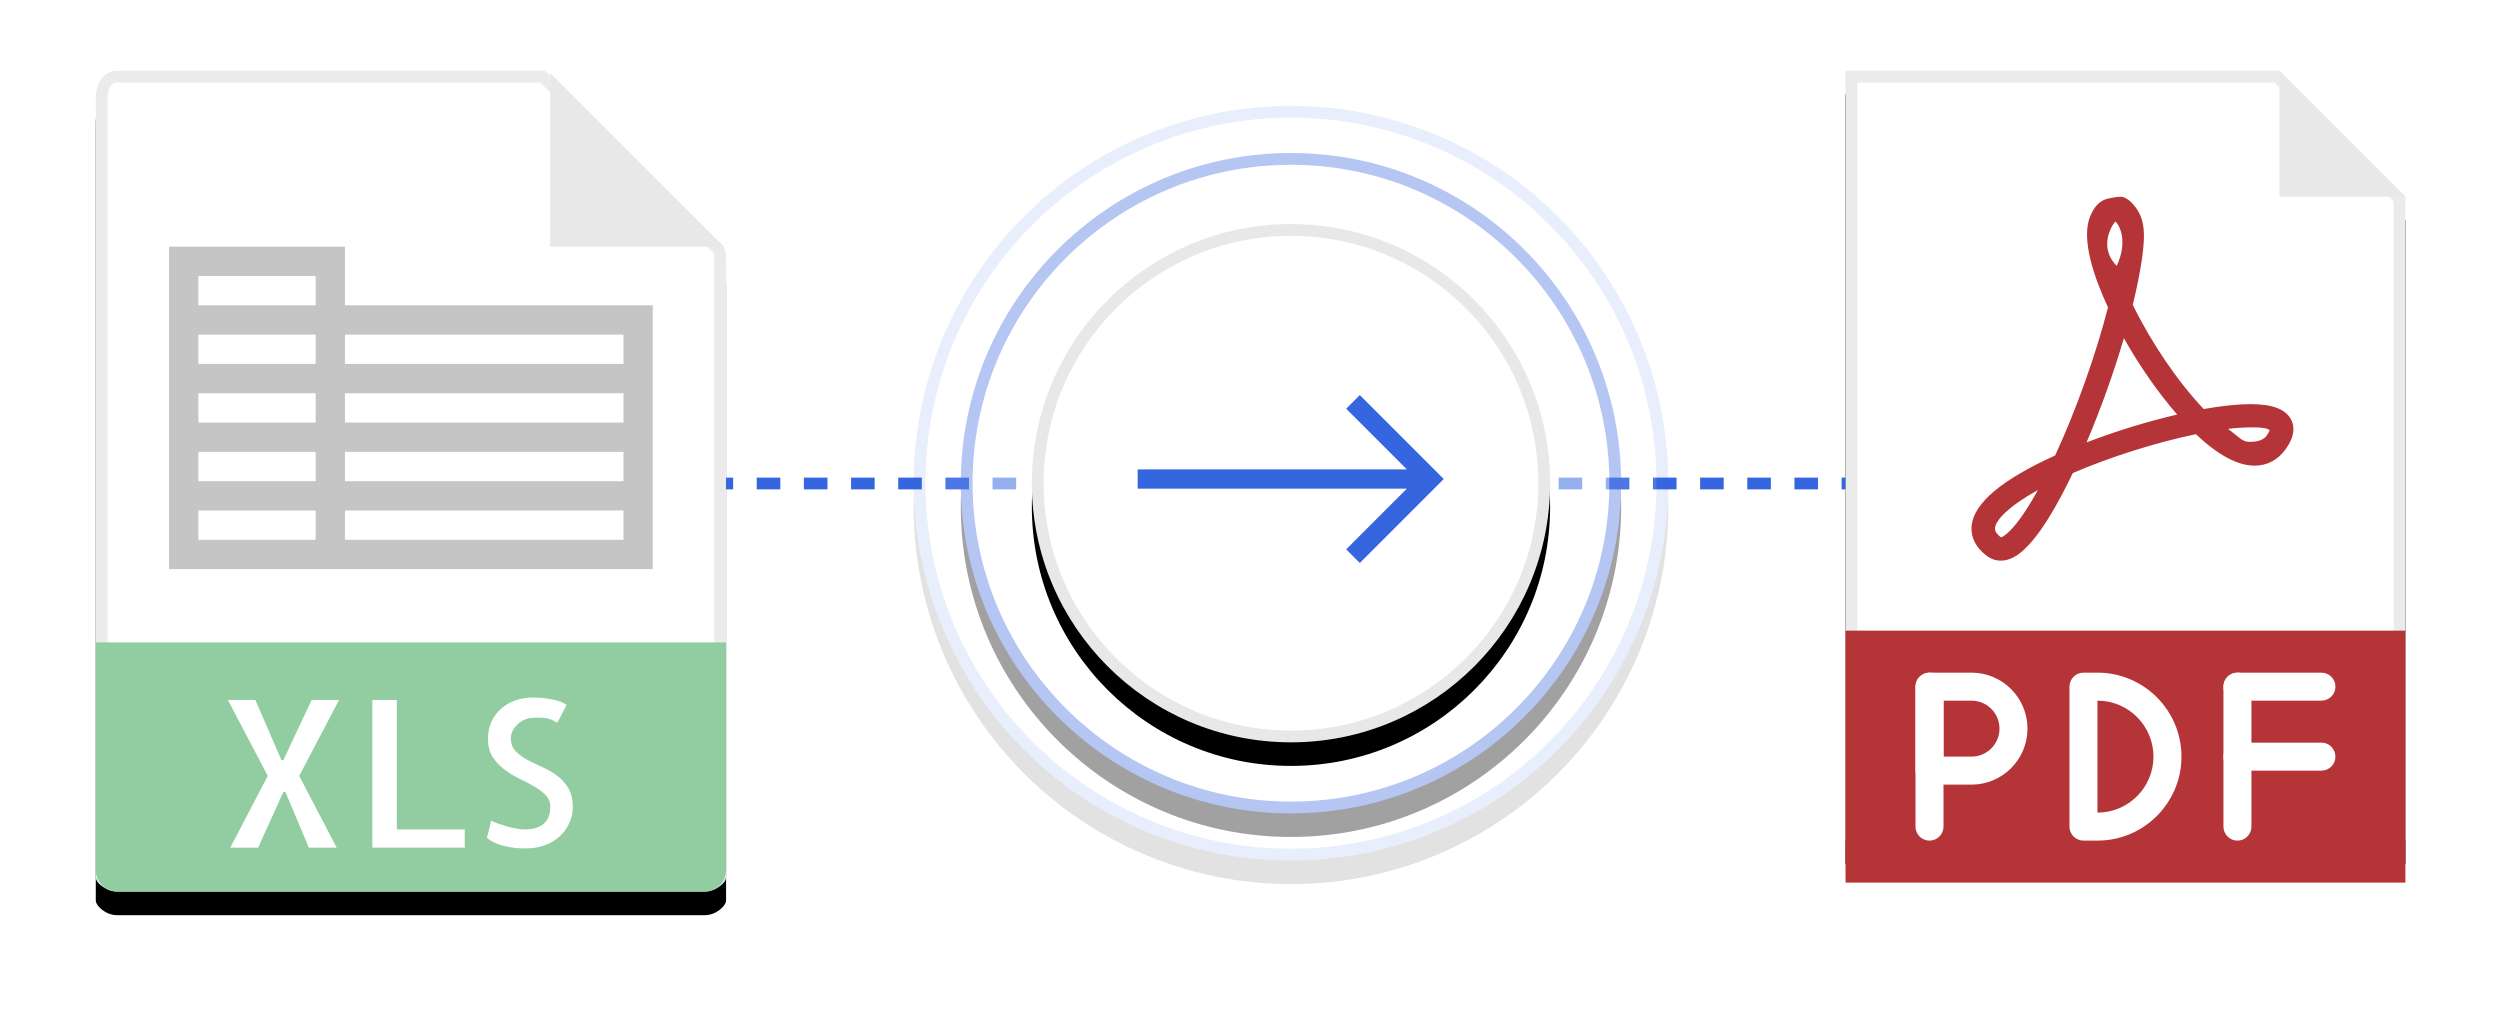 <?xml version="1.0" encoding="UTF-8"?>
<svg width="212px" height="86px" viewBox="0 0 212 86" version="1.1" xmlns="http://www.w3.org/2000/svg" xmlns:xlink="http://www.w3.org/1999/xlink">
    <title>image-excel-to-pdf</title>
    <defs>
        <circle id="path-1" cx="32.975" cy="32.975" r="28"></circle>
        <filter x="-23.2%" y="-19.6%" width="146.4%" height="146.4%" filterUnits="objectBoundingBox" id="filter-2">
            <feOffset dx="0" dy="2" in="SourceAlpha" result="shadowOffsetOuter1"></feOffset>
            <feGaussianBlur stdDeviation="4" in="shadowOffsetOuter1" result="shadowBlurOuter1"></feGaussianBlur>
            <feComposite in="shadowBlurOuter1" in2="SourceAlpha" operator="out" result="shadowBlurOuter1"></feComposite>
            <feColorMatrix values="0 0 0 0 0   0 0 0 0 0   0 0 0 0 0  0 0 0 0.085 0" type="matrix" in="shadowBlurOuter1"></feColorMatrix>
        </filter>
        <circle id="path-3" cx="32.975" cy="32.975" r="32"></circle>
        <filter x="-20.3%" y="-17.2%" width="140.6%" height="140.6%" filterUnits="objectBoundingBox" id="filter-4">
            <feOffset dx="0" dy="2" in="SourceAlpha" result="shadowOffsetOuter1"></feOffset>
            <feGaussianBlur stdDeviation="4" in="shadowOffsetOuter1" result="shadowBlurOuter1"></feGaussianBlur>
            <feComposite in="shadowBlurOuter1" in2="SourceAlpha" operator="out" result="shadowBlurOuter1"></feComposite>
            <feColorMatrix values="0 0 0 0 0   0 0 0 0 0   0 0 0 0 0  0 0 0 0.085 0" type="matrix" in="shadowBlurOuter1"></feColorMatrix>
        </filter>
        <circle id="path-5" cx="32.975" cy="32.975" r="21.975"></circle>
        <filter x="-29.6%" y="-25.0%" width="159.2%" height="159.2%" filterUnits="objectBoundingBox" id="filter-6">
            <feOffset dx="0" dy="2" in="SourceAlpha" result="shadowOffsetOuter1"></feOffset>
            <feGaussianBlur stdDeviation="4" in="shadowOffsetOuter1" result="shadowBlurOuter1"></feGaussianBlur>
            <feComposite in="shadowBlurOuter1" in2="SourceAlpha" operator="out" result="shadowBlurOuter1"></feComposite>
            <feColorMatrix values="0 0 0 0 0   0 0 0 0 0   0 0 0 0 0  0 0 0 0.085 0" type="matrix" in="shadowBlurOuter1"></feColorMatrix>
        </filter>
        <path d="M38.515,0 L2.44,0 C1.436,0 0.622,0.814 0.622,2.394 L0.622,68.366 C0.622,68.795 1.436,69.609 2.44,69.609 L52.253,69.609 C53.257,69.609 54.072,68.795 54.072,68.366 L54.072,16.132 C54.072,15.267 53.956,14.988 53.752,14.783 L39.288,0.319 C39.083,0.116 38.805,0 38.515,0 Z" id="path-7"></path>
        <filter x="-24.3%" y="-15.8%" width="148.6%" height="137.4%" filterUnits="objectBoundingBox" id="filter-8">
            <feOffset dx="0" dy="2" in="SourceAlpha" result="shadowOffsetOuter1"></feOffset>
            <feGaussianBlur stdDeviation="4" in="shadowOffsetOuter1" result="shadowBlurOuter1"></feGaussianBlur>
            <feComposite in="shadowBlurOuter1" in2="SourceAlpha" operator="out" result="shadowBlurOuter1"></feComposite>
            <feColorMatrix values="0 0 0 0 0   0 0 0 0 0   0 0 0 0 0  0 0 0 0.046 0" type="matrix" in="shadowBlurOuter1"></feColorMatrix>
        </filter>
        <polygon id="path-9" points="47.479 65.284 0 65.284 0 0 36.797 0 47.479 10.683"></polygon>
        <filter x="-27.4%" y="-16.8%" width="154.8%" height="139.8%" filterUnits="objectBoundingBox" id="filter-10">
            <feOffset dx="0" dy="2" in="SourceAlpha" result="shadowOffsetOuter1"></feOffset>
            <feGaussianBlur stdDeviation="4" in="shadowOffsetOuter1" result="shadowBlurOuter1"></feGaussianBlur>
            <feComposite in="shadowBlurOuter1" in2="SourceAlpha" operator="out" result="shadowBlurOuter1"></feComposite>
            <feColorMatrix values="0 0 0 0 0   0 0 0 0 0   0 0 0 0 0  0 0 0 0.046 0" type="matrix" in="shadowBlurOuter1"></feColorMatrix>
        </filter>
    </defs>
    <g id="Page-1" stroke="none" stroke-width="1" fill="none" fill-rule="evenodd">
        <g id="Smartpdf-covert-from-excel" transform="translate(-614, -145)">
            <g id="Group-6" transform="translate(621.5, 151)">
                <line x1="40.67" y1="35" x2="161.67" y2="35" id="Path-9" stroke="#3566E0" stroke-dasharray="2"></line>
                <g id="Group-5" transform="translate(69, 2)">
                    <g id="Oval" opacity="0.416">
                        <use fill="black" fill-opacity="1" filter="url(#filter-2)" xlink:href="#path-1"></use>
                        <circle stroke="#3566E0" stroke-width="1" stroke-linejoin="square" fill="#FFFFFF" fill-rule="evenodd" cx="32.975" cy="32.975" r="27.5"></circle>
                    </g>
                    <g id="Oval-Copy-4" opacity="0.117">
                        <use fill="black" fill-opacity="1" filter="url(#filter-4)" xlink:href="#path-3"></use>
                        <circle stroke="#3566E0" stroke-width="1" stroke-linejoin="square" fill="#FFFFFF" fill-rule="evenodd" cx="32.975" cy="32.975" r="31.5"></circle>
                    </g>
                    <g id="Oval-Copy-3">
                        <use fill="black" fill-opacity="1" filter="url(#filter-6)" xlink:href="#path-5"></use>
                        <circle stroke="#E8E8E8" stroke-width="1" stroke-linejoin="square" fill="#FFFFFF" fill-rule="evenodd" cx="32.975" cy="32.975" r="21.475"></circle>
                    </g>
                    <g id="011-right-arrow" transform="translate(19.975, 25.475)" fill="#3566E0" fill-rule="nonzero">
                        <polygon id="Path" points="18.838 0.027 17.682 1.184 22.827 6.329 0 6.329 0 7.964 22.827 7.964 17.682 13.109 18.838 14.265 25.957 7.146"></polygon>
                    </g>
                </g>
                <g id="xls">
                    <g id="Path">
                        <use fill="black" fill-opacity="1" filter="url(#filter-8)" xlink:href="#path-7"></use>
                        <path stroke="#EBEBEB" stroke-width="1" d="M38.515,0.5 L53.397,15.136 C53.548,15.287 53.572,15.525 53.572,16.132 L53.572,16.132 L53.572,68.366 C53.572,68.508 53.349,68.678 53.142,68.819 C52.902,68.984 52.593,69.109 52.253,69.109 L52.253,69.109 L2.44,69.109 C2.1,69.109 1.791,68.984 1.551,68.819 C1.344,68.678 1.122,68.508 1.122,68.366 L1.122,68.366 L1.122,2.394 C1.122,1.775 1.259,1.292 1.509,0.961 C1.742,0.655 2.073,0.5 2.44,0.5 L2.44,0.5 L38.515,0.5 Z" stroke-linejoin="square" fill="#FFFFFF" fill-rule="evenodd"></path>
                    </g>
                    <polygon id="Path" fill="#E8E8E8" fill-rule="nonzero" points="39.155 0.188 39.155 14.916 53.884 14.916"></polygon>
                    <path d="M52.253,69.609 L2.44,69.609 C1.436,69.609 0.622,68.795 0.622,67.791 L0.622,48.478 L54.072,48.478 L54.072,67.791 C54.072,68.795 53.257,69.609 52.253,69.609 Z" id="Path" fill="#91CDA0" fill-rule="nonzero"></path>
                    <g id="Group" transform="translate(11.187, 52.207)" fill="#FFFFFF" fill-rule="nonzero">
                        <polygon id="Path" points="6.686 7.589 9.865 13.673 7.503 13.673 5.514 8.949 5.344 8.949 3.202 13.673 0.84 13.673 4.019 7.589 0.636 1.147 2.965 1.147 5.173 6.246 5.344 6.246 7.74 1.147 10.068 1.147"></polygon>
                        <polygon id="Path" points="14.962 1.149 14.962 12.127 20.724 12.127 20.724 13.673 12.889 13.673 12.889 1.149"></polygon>
                        <path d="M29.884,10.24 C29.884,10.692 29.79,11.133 29.603,11.558 C29.415,11.983 29.153,12.356 28.813,12.679 C28.474,13.002 28.054,13.259 27.555,13.452 C27.057,13.645 26.49,13.74 25.856,13.74 C25.584,13.74 25.304,13.725 25.015,13.698 C24.725,13.671 24.434,13.621 24.14,13.554 C23.845,13.486 23.564,13.392 23.298,13.273 C23.032,13.154 22.802,13.009 22.609,12.839 L22.966,11.377 C23.124,11.468 23.325,11.556 23.569,11.641 C23.813,11.725 24.064,11.805 24.325,11.878 C24.585,11.953 24.846,12.011 25.107,12.057 C25.366,12.102 25.61,12.126 25.837,12.126 C26.529,12.126 27.058,11.964 27.426,11.641 C27.794,11.318 27.978,10.839 27.978,10.205 C27.978,9.82 27.847,9.492 27.588,9.22 C27.327,8.947 27.001,8.701 26.611,8.48 C26.22,8.259 25.798,8.039 25.344,7.817 C24.89,7.596 24.465,7.335 24.07,7.036 C23.673,6.736 23.345,6.382 23.084,5.974 C22.823,5.566 22.694,5.057 22.694,4.445 C22.694,3.891 22.796,3.397 23,2.967 C23.204,2.537 23.478,2.17 23.824,1.871 C24.169,1.571 24.572,1.341 25.031,1.182 C25.489,1.023 25.974,0.945 26.484,0.945 C27.005,0.945 27.532,0.993 28.064,1.089 C28.596,1.185 29.026,1.341 29.355,1.556 C29.287,1.703 29.207,1.865 29.118,2.041 C29.027,2.218 28.941,2.38 28.863,2.533 C28.783,2.686 28.715,2.814 28.659,2.916 C28.602,3.018 28.568,3.075 28.557,3.086 C28.489,3.053 28.413,3.008 28.327,2.951 C28.242,2.894 28.12,2.838 27.962,2.781 C27.803,2.723 27.594,2.685 27.333,2.661 C27.072,2.638 26.737,2.644 26.33,2.679 C26.102,2.702 25.888,2.766 25.683,2.874 C25.478,2.982 25.298,3.114 25.139,3.273 C24.98,3.432 24.856,3.61 24.765,3.809 C24.674,4.006 24.629,4.198 24.629,4.378 C24.629,4.83 24.759,5.196 25.02,5.474 C25.279,5.753 25.603,5.995 25.988,6.205 C26.373,6.415 26.792,6.619 27.246,6.817 C27.698,7.014 28.121,7.257 28.512,7.539 C28.904,7.821 29.228,8.177 29.489,8.6 C29.753,9.026 29.884,9.571 29.884,10.24 Z" id="Path"></path>
                    </g>
                    <path d="M21.753,19.888 L21.753,14.916 L6.837,14.916 L6.837,19.888 L6.837,22.374 L6.837,24.86 L6.837,27.347 L6.837,29.833 L6.837,32.319 L6.837,34.805 L6.837,37.291 L6.837,42.263 L19.267,42.263 L21.753,42.263 L47.856,42.263 L47.856,37.291 L47.856,34.805 L47.856,32.319 L47.856,29.833 L47.856,27.347 L47.856,24.86 L47.856,19.888 L21.753,19.888 Z M9.323,17.402 L19.267,17.402 L19.267,19.888 L9.323,19.888 L9.323,17.402 Z M9.323,22.374 L19.267,22.374 L19.267,24.86 L9.323,24.86 L9.323,22.374 Z M9.323,27.347 L19.267,27.347 L19.267,29.833 L9.323,29.833 L9.323,27.347 Z M9.323,32.319 L19.267,32.319 L19.267,34.805 L9.323,34.805 L9.323,32.319 Z M19.267,39.777 L9.323,39.777 L9.323,37.291 L19.267,37.291 L19.267,39.777 Z M45.37,39.777 L21.753,39.777 L21.753,37.291 L45.37,37.291 L45.37,39.777 Z M45.37,34.805 L21.753,34.805 L21.753,32.319 L45.37,32.319 L45.37,34.805 Z M45.37,29.833 L21.753,29.833 L21.753,27.347 L45.37,27.347 L45.37,29.833 Z M21.753,24.86 L21.753,22.374 L45.37,22.374 L45.37,24.86 L21.753,24.86 Z" id="Shape" fill="#C5C5C5" fill-rule="nonzero"></path>
                </g>
                <g id="file-(2)" transform="translate(149, 0)">
                    <g id="Path">
                        <use fill="black" fill-opacity="1" filter="url(#filter-10)" xlink:href="#path-9"></use>
                        <path stroke="#EBEBEB" stroke-width="1" d="M36.59,0.5 L46.979,10.89 L46.979,64.784 L0.5,64.784 L0.5,0.5 L36.59,0.5 Z" stroke-linejoin="square" fill="#FFFFFF" fill-rule="evenodd"></path>
                    </g>
                    <polygon id="Path" fill="#E8E8E8" fill-rule="nonzero" points="36.797 0 36.797 10.683 47.479 10.683"></polygon>
                    <polygon id="Path" fill="#B53438" fill-rule="nonzero" points="0 47.479 47.479 47.479 47.479 68.845 0 68.845"></polygon>
                    <g id="Group" transform="translate(5.916, 50.962)" fill="#FFFFFF" fill-rule="nonzero">
                        <path d="M1.205,14.322 C0.55,14.322 0.018,13.791 0.018,13.136 L0.018,1.266 C0.018,0.61 0.55,0.079 1.205,0.079 C1.861,0.079 2.393,0.61 2.393,1.266 L2.393,13.136 C2.393,13.791 1.861,14.322 1.205,14.322 Z" id="Path"></path>
                        <path d="M34.441,2.453 L27.319,2.453 C26.664,2.453 26.132,1.921 26.132,1.266 C26.132,0.61 26.664,0.079 27.319,0.079 L34.441,0.079 C35.096,0.079 35.628,0.61 35.628,1.266 C35.628,1.921 35.096,2.453 34.441,2.453 Z" id="Path"></path>
                        <path d="M34.441,8.388 L27.319,8.388 C26.664,8.388 26.132,7.856 26.132,7.201 C26.132,6.546 26.664,6.014 27.319,6.014 L34.441,6.014 C35.096,6.014 35.628,6.546 35.628,7.201 C35.628,7.856 35.096,8.388 34.441,8.388 Z" id="Path"></path>
                        <path d="M27.319,14.322 C26.664,14.322 26.132,13.791 26.132,13.136 L26.132,1.266 C26.132,0.61 26.664,0.079 27.319,0.079 C27.975,0.079 28.506,0.61 28.506,1.266 L28.506,13.136 C28.506,13.791 27.975,14.322 27.319,14.322 Z" id="Path"></path>
                    </g>
                    <path d="M22.886,12.792 C22.77,12.83 21.313,14.845 23,16.549 C24.123,14.079 22.938,12.777 22.886,12.792 M23.605,22.679 C22.758,25.569 21.641,28.69 20.441,31.514 C22.912,30.567 25.601,29.74 28.124,29.155 C26.528,27.323 24.932,25.036 23.605,22.679 M32.44,30.367 C33.404,31.099 33.639,31.469 34.271,31.469 C34.547,31.469 35.337,31.458 35.701,30.954 C35.878,30.71 35.947,30.553 35.973,30.471 C35.828,30.394 35.634,30.241 34.583,30.241 C33.985,30.241 33.234,30.267 32.44,30.367 M16.311,35.557 C13.782,36.959 12.752,38.112 12.678,38.762 C12.666,38.87 12.634,39.153 13.187,39.571 C13.364,39.515 14.393,39.052 16.311,35.557 M13.161,41.544 C12.749,41.544 12.354,41.413 12.017,41.164 C10.786,40.25 10.62,39.234 10.698,38.543 C10.913,36.642 13.294,34.651 17.778,32.622 C19.557,28.771 21.249,24.027 22.258,20.063 C21.079,17.526 19.931,14.234 20.766,12.303 C21.059,11.626 21.426,11.107 22.108,10.882 C22.378,10.794 23.059,10.683 23.31,10.683 C23.931,10.683 24.527,11.424 24.814,11.905 C25.348,12.799 25.351,13.84 25.266,14.845 C25.184,15.82 25.018,16.79 24.827,17.749 C24.687,18.454 24.529,19.156 24.36,19.855 C25.955,23.106 28.212,26.419 30.377,28.687 C31.929,28.411 33.263,28.27 34.35,28.27 C36.201,28.27 37.325,28.696 37.782,29.574 C38.162,30.3 38.005,31.15 37.32,32.097 C36.661,33.008 35.755,33.488 34.695,33.488 C33.254,33.488 31.581,32.591 29.713,30.819 C26.357,31.512 22.439,32.748 19.271,34.115 C18.282,36.187 17.335,37.857 16.452,39.082 C15.242,40.762 14.196,41.544 13.161,41.544" id="Shape" fill="#B53438" fill-rule="nonzero"></path>
                    <path d="M10.683,60.536 L7.122,60.536 C6.467,60.536 5.935,60.005 5.935,59.349 L5.935,52.227 C5.935,51.572 6.467,51.04 7.122,51.04 L10.683,51.04 C13.301,51.04 15.431,53.17 15.431,55.789 C15.431,58.407 13.301,60.536 10.683,60.536 L10.683,60.536 Z M8.309,58.162 L10.683,58.162 C11.992,58.162 13.057,57.098 13.057,55.789 C13.057,54.479 11.992,53.414 10.683,53.414 L8.309,53.414 L8.309,58.162 Z" id="Shape" fill="#FFFFFF" fill-rule="nonzero"></path>
                    <path d="M21.366,65.284 L20.179,65.284 C19.523,65.284 18.992,64.752 18.992,64.097 L18.992,52.227 C18.992,51.572 19.523,51.04 20.179,51.04 L21.366,51.04 C25.292,51.04 28.488,54.234 28.488,58.162 C28.488,62.09 25.292,65.284 21.366,65.284 Z M21.366,53.414 L21.366,62.91 C23.984,62.91 26.114,60.781 26.114,58.162 C26.114,55.544 23.984,53.414 21.366,53.414 Z" id="Shape" fill="#FFFFFF" fill-rule="nonzero"></path>
                </g>
            </g>
        </g>
    </g>
</svg>